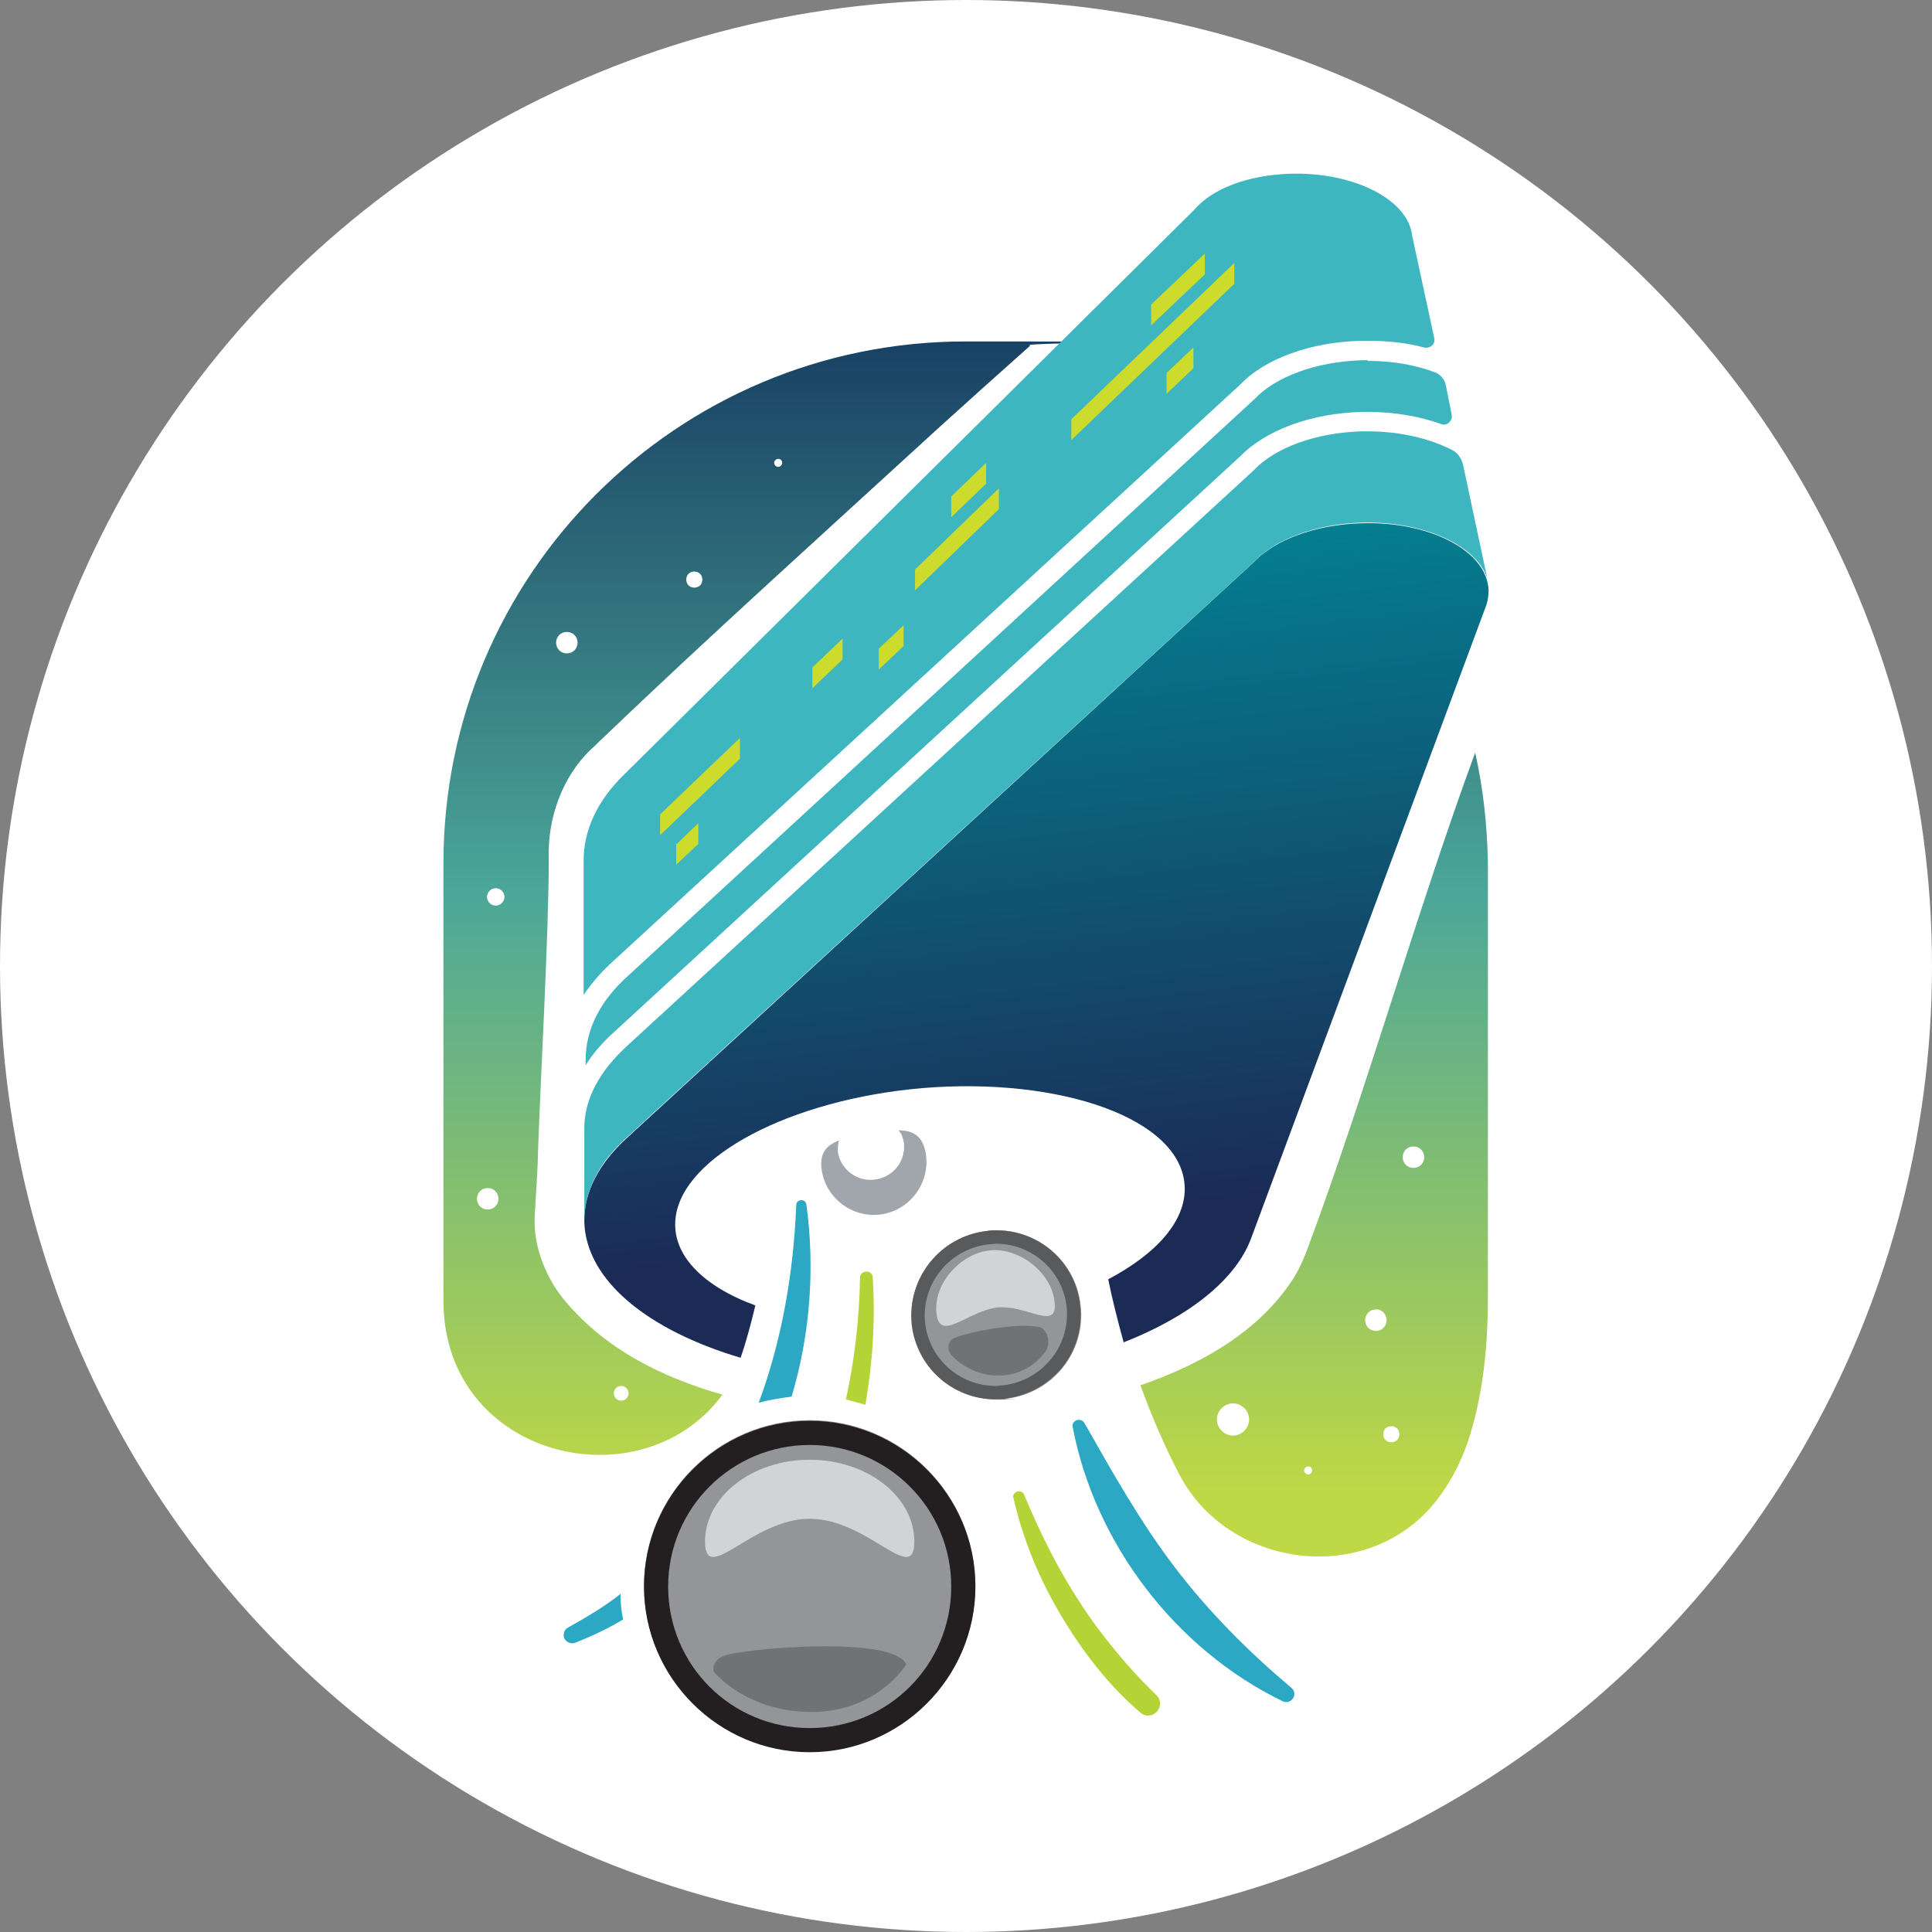 <svg viewBox="0 0 288 288" version="1.1" xmlns:xlink="http://www.w3.org/1999/xlink" xmlns="http://www.w3.org/2000/svg">
  <rect x="0" y="0" width="288" height="288" fill="#808080" stroke="none"/>
  <defs>
    <style>
      .cls-1 {
        fill: url(#linear-gradient-2);
      }

      .cls-2, .cls-3 {
        fill: #231f20;
      }

      .cls-4 {
        fill: #d2d3d4;
      }

      .cls-5 {
        fill: url(#linear-gradient);
      }

      .cls-6 {
        fill: #ccdb2c;
      }

      .cls-7 {
        fill: #b3d336;
      }

      .cls-8 {
        fill: #3eb6bf;
      }

      .cls-9 {
        fill: #fff;
      }

      .cls-10 {
        fill: #a0a6ab;
      }

      .cls-11 {
        fill: #2ca8c4;
      }

      .cls-12 {
        fill: #939598;
      }

      .cls-13 {
        fill: #595a5c;
      }

      .cls-3 {
        isolation: isolate;
        opacity: .3;
      }
    </style>
    <linearGradient gradientUnits="userSpaceOnUse" gradientTransform="translate(0 -6223.9) scale(1 -1)" y2="-6267.6" x2="144" y1="-6446.7" x1="144" id="linear-gradient">
      <stop stop-color="#bfd845" offset="0"></stop>
      <stop stop-color="#4ca799" offset=".5"></stop>
      <stop stop-color="#14385f" offset="1"></stop>
    </linearGradient>
    <linearGradient gradientUnits="userSpaceOnUse" gradientTransform="translate(0 -6223.9) scale(1 -1)" y2="-6405.3" x2="160.1" y1="-6266.9" x1="143.4" id="linear-gradient-2">
      <stop stop-color="#047e90" offset=".3"></stop>
      <stop stop-color="#1b2b56" offset="1"></stop>
    </linearGradient>
  </defs>
  
  <g>
    <g id="Layer_2">
      <g>
        <circle r="144" cy="144" cx="144" class="cls-9"></circle>
        <g id="Square-logo">
          <g id="logo">
            <path d="M107.7,207.9c-12.1,16.4-41.5,9.5-41.6-13.9v-65.3c0-43,34.8-77.8,77.8-77.8s6.5.2,9.7.6c-4.6,4.1-9.3,8.3-13.7,12.3-15.6,14.3-34.9,31.7-50,46.2-.4.3-1.4,1.4-1.8,1.7-4.3,4.1-6.5,10.3-6.3,16.3,0,11.5-1.2,32-1.6,43.7,0,2-.4,7.8-.5,9.7-.2,4.3,1.6,8.8,4.1,12,6.1,7.6,14.8,11.9,23.9,14.5h0ZM219.9,112.2c-8.6,23.4-16.2,50.3-24.9,73.7-.5,1.4-1.2,3-1.9,4.2-4.8,7.8-13.2,13-23.1,16.4,1.6,4.4,3.5,8.9,5.8,13.3,7.3,14,27.8,16.7,38,4.3,2.6-3.2,4.5-7.1,5.6-11.1,1.8-6.2,2.4-13,2.4-19.5v-64.8c-.1-5.7-.7-11.2-1.9-16.5h0Z" class="cls-5" id="Sky"></path>
            <path d="M206.7,196.8c0,.9-.7,1.6-1.6,1.6s-1.6-.7-1.6-1.6.7-1.6,1.6-1.6c.8-.1,1.6.7,1.6,1.6ZM84.5,94.2c-.9,0-1.6.7-1.6,1.6s.7,1.6,1.6,1.6,1.6-.7,1.6-1.6-.7-1.6-1.6-1.6ZM210.7,170.9c-.9,0-1.6.7-1.6,1.6s.7,1.6,1.6,1.6,1.6-.7,1.6-1.6-.7-1.6-1.6-1.6ZM183.8,209.2c-1.3,0-2.4,1.1-2.4,2.4s1.1,2.4,2.4,2.4,2.4-1.1,2.4-2.4-1.1-2.4-2.4-2.4ZM207.4,212.6c-.7,0-1.2.5-1.2,1.2s.5,1.2,1.2,1.2,1.2-.5,1.2-1.2-.5-1.2-1.2-1.2ZM103.5,85.2c-.7,0-1.2.5-1.2,1.2s.5,1.2,1.2,1.2,1.2-.5,1.2-1.2-.5-1.2-1.2-1.2ZM195,218.6c-.3,0-.6.3-.6.6s.3.6.6.6.6-.3.6-.6-.2-.6-.6-.6ZM116,68.4c-.3,0-.6.3-.6.6s.3.6.6.6.6-.3.6-.6-.2-.6-.6-.6ZM72.7,177.1c-.9,0-1.6.7-1.6,1.6s.7,1.6,1.6,1.6,1.6-.7,1.6-1.6-.7-1.6-1.6-1.6ZM92.6,206.6c-.6,0-1.1.5-1.1,1.1s.5,1.1,1.1,1.1,1.1-.5,1.1-1.1-.5-1.1-1.1-1.1ZM73.9,132.4c-.7,0-1.3.6-1.3,1.3s.6,1.3,1.3,1.3,1.3-.6,1.3-1.3-.6-1.3-1.3-1.3Z" class="cls-9" id="stars"></path>
            <g id="Pinballs">
              <path d="M138,171.9c-.5-2.7-2-3.4-4.1-3.4.4.3.6.8.8,1.6.5,2.7-1.4,5.3-4.1,5.7-2.7.5-5.3-1.4-5.7-4.1,0-.7,0-1.3.2-1.7-1.9.7-3,1.9-2.6,4.5.7,4.3,4.8,7.2,9,6.5,4.3-.7,7.2-4.8,6.5-9.1Z" class="cls-10" id="Pinball"></path>
              <g id="Pinball-2">
                <path d="M120.7,261.1c-13.6,0-24.7-11.1-24.7-24.7s11.1-24.7,24.7-24.7,24.7,11.1,24.7,24.7-11.1,24.7-24.7,24.7Z" class="cls-12" id="pinball"></path>
                <path d="M120.7,215.4c11.6,0,21.1,9.4,21.1,21.1s-9.4,21.1-21.1,21.1-21.1-9.4-21.1-21.1,9.5-21.1,21.1-21.1M120.7,211.8c-13.6,0-24.7,11.1-24.7,24.7s11.1,24.7,24.7,24.7,24.7-11.1,24.7-24.7-11.1-24.7-24.7-24.7h0Z" class="cls-2" id="outline"></path>
                <path d="M120.7,226.4c-8.6,0-15.6,10.1-15.6,3.4s7-12.2,15.6-12.2,15.6,5.5,15.6,12.2-6.9-3.4-15.6-3.4Z" class="cls-4" id="reflection"></path>
                <path d="M106.4,249.2s-.5-1.6,1.6-2.4c2.5-1,25.1-3.1,27.1,1.3,0,0-4.3,7.1-14.1,7.1s-14.6-6-14.6-6h0Z" class="cls-3" id="shadow"></path>
              </g>
              <g id="Pinball-3">
                <path d="M148.5,208.6c-6.4,0-11.8-4.8-12.5-11.2-.8-6.9,4.2-13.2,11.2-13.9.5-.1.9-.1,1.4-.1,6.4,0,11.8,4.8,12.5,11.2.8,6.9-4.2,13.2-11.2,13.9-.5.1-1,.1-1.4.1Z" class="cls-12" id="Pinball-4"></path>
                <path d="M148.5,185.4c5.3,0,9.9,4,10.5,9.4.6,5.8-3.6,11-9.4,11.7-.4,0-.8.1-1.2.1-5.3,0-9.9-4-10.5-9.4-.6-5.8,3.6-11,9.4-11.7.4,0,.8-.1,1.2-.1M148.5,183.4h0c-.5,0-.9,0-1.4.1-6.9.8-11.9,7-11.2,13.9.7,6.4,6.1,11.2,12.5,11.2s.9,0,1.4-.1c3.3-.4,6.3-2,8.5-4.6,2.1-2.6,3.1-5.9,2.7-9.3-.6-6.3-6-11.2-12.5-11.2h0Z" class="cls-13" id="Outline"></path>
                <path d="M141.9,202.1c-.7-.7-.7-2,.1-2.5h0c1-.7,8.8-2.5,12.8-1.8,1.3.2,1.9,2.3,1.1,3.6-1.1,1.5-3.1,3.3-6.1,3.6-4,.4-6.7-1.7-7.9-2.9h0Z" class="cls-3" id="Shadow"></path>
                <path d="M148.7,194.9c-4.4.5-8.6,5.3-9.1.9s3.5-8.9,7.9-9.4,9.3,3.3,9.7,7.7c.5,4.4-4.1.4-8.5.8h0Z" class="cls-4" id="Reflection"></path>
              </g>
            </g>
            <g id="Swishes">
              <path d="M161.7,212.2c4.2,7.4,8.3,14.7,13.4,21.4,5.1,6.7,11,12.6,17.4,18,1.1.9,0,2.6-1.3,2-15.9-7.7-28-23.5-31.3-40.9-.2-1,1.3-1.5,1.8-.5h0ZM118,208.2c2.8-9.3,3.5-19.3,2.2-28.7-.2-.9-1.5-.7-1.5.1-.4,9.9-2.1,20.1-5.6,29.5,1.5-.4,3.2-.7,4.9-.9h0ZM92.5,237.6c-2.4,1.9-5.1,3.5-7.8,5-.6.3-.8,1-.6,1.6.3.6,1,.9,1.6.7,2.5-1,4.9-2.1,7.2-3.5-.3-1.2-.4-2.5-.4-3.8Z" class="cls-11" id="Swish_Blue"></path>
              <path d="M152.7,222.9c2.3,5.5,5,11,8.3,16,1.6,2.5,3.4,4.9,5.3,7.2,1.9,2.3,3.9,4.5,6.1,6.6.7.7.7,1.8,0,2.5s-1.7.7-2.4.1c-4.8-4.1-8.7-9.2-11.9-14.6-3.2-5.4-5.6-11.2-7-17.3-.4-1,1.2-1.6,1.6-.5h0ZM129,209.4c1.1-6.3,1.5-12.7,1.1-19-.1-1.2-1.9-1.1-1.9.1-.1,6.1-.8,12.2-2.1,18.1,1,.3,1.9.5,2.9.8h0Z" class="cls-7" id="Swish_Green"></path>
            </g>
            <g id="Flipper">
              <path d="M110.4,202.4c.9-2.6,1.6-5.3,2.2-7.8-7.9-2.9-12.5-7.6-11.9-13,1-9.2,17.1-17.7,36.8-19.4,20.7-1.7,38.7,4.6,39.1,14.7.2,5.1-4.2,10-11.4,13.8.6,3,1.4,6.1,2.3,9.4,9.7-3.8,16.7-9.3,19-15.5l35.1-94.5c.2-.7.3-1.4.3-2.1-.2-5.8-8.6-10.3-18.9-10-7,.2-13,2.5-16.1,5.8l-93.3,85.7c-4.2,3.8-6.6,8.1-6.5,12.7.3,8.7,9.5,16.1,23.3,20.2h0Z" class="cls-1" id="Flipper_Bottom"></path>
              <path d="M203.9,53.8c3.7,0,7.1.6,10,1.7.8.3,1.4,1,1.6,1.8l.9,4.5c.2.9-.7,1.8-1.6,1.4-3.1-1.1-6.8-1.8-10.9-1.8h-.9c-7.5.2-14.3,2.7-18.1,6.6l-93.2,85.7c-1.8,1.6-3.3,3.3-4.4,5.1v-.8h0c0-4.6,2.2-8.9,6.5-12.7l93.2-85.8c3.1-3.3,9.1-5.6,16.1-5.8.3,0,.5,0,.8,0h0ZM91.6,143.1l93.2-85.7c3.8-4,10.6-6.4,18.1-6.6h.9c3.1,0,5.9.3,8.5,1,.9.2,1.7-.5,1.5-1.4l-3.3-15.3c-.6-5.4-8.8-9.5-18.2-9.2-6.4.2-11.7,2.3-14.3,5.4l-84.8,84c-4.1,3.9-6.3,8.5-6.2,13.3v19.7c1.3-1.9,2.8-3.6,4.6-5.2h0ZM203.9,64.3h-.9c-7,.2-13,2.5-16.1,5.8l-93.3,85.7c-4.2,3.8-6.6,8.1-6.5,12.7h0v13.6c0-4.6,2.2-8.9,6.5-12.7l93.4-85.7c3.1-3.3,9.1-5.6,16.1-5.8,9.2-.2,17,3.4,18.6,8.3l-3.6-16.9c-.2-.9-.8-1.8-1.6-2.2-3.3-1.7-7.7-2.8-12.6-2.8h0Z" class="cls-8" id="Flipper_Side"></path>
              <path d="M171.6,48.5v-3.1l8-7.6v3.1l-8,7.6ZM184,42.3v-3.1l-24.3,23.3v3.1s24.3-23.3,24.3-23.3ZM141.8,77.1l5.2-5v-3.1l-5.2,5v3.1ZM148.9,75.9v-2.9h0v-.2l-12.5,12.1v3.1l12.5-12.1ZM110.3,113.1v-3.1l-11.9,11.4v3.1l11.9-11.4ZM125.6,98.3v-3.1l-4.5,4.3v3.1c0,0,4.5-4.3,4.5-4.3ZM177.9,51.8l-4,3.8v3.1l4-3.8v-3.1ZM100.8,125.8c0,.9,0,2.1,0,3.1l3.3-3.1v-3.1l-3.2,3.1h0ZM134.7,93.2l-3.7,3.5v3.1l3.7-3.5v-3.1Z" class="cls-6" id="Lights"></path>
            </g>
          </g>
        </g>
      </g>
    </g>
  </g>
</svg>
